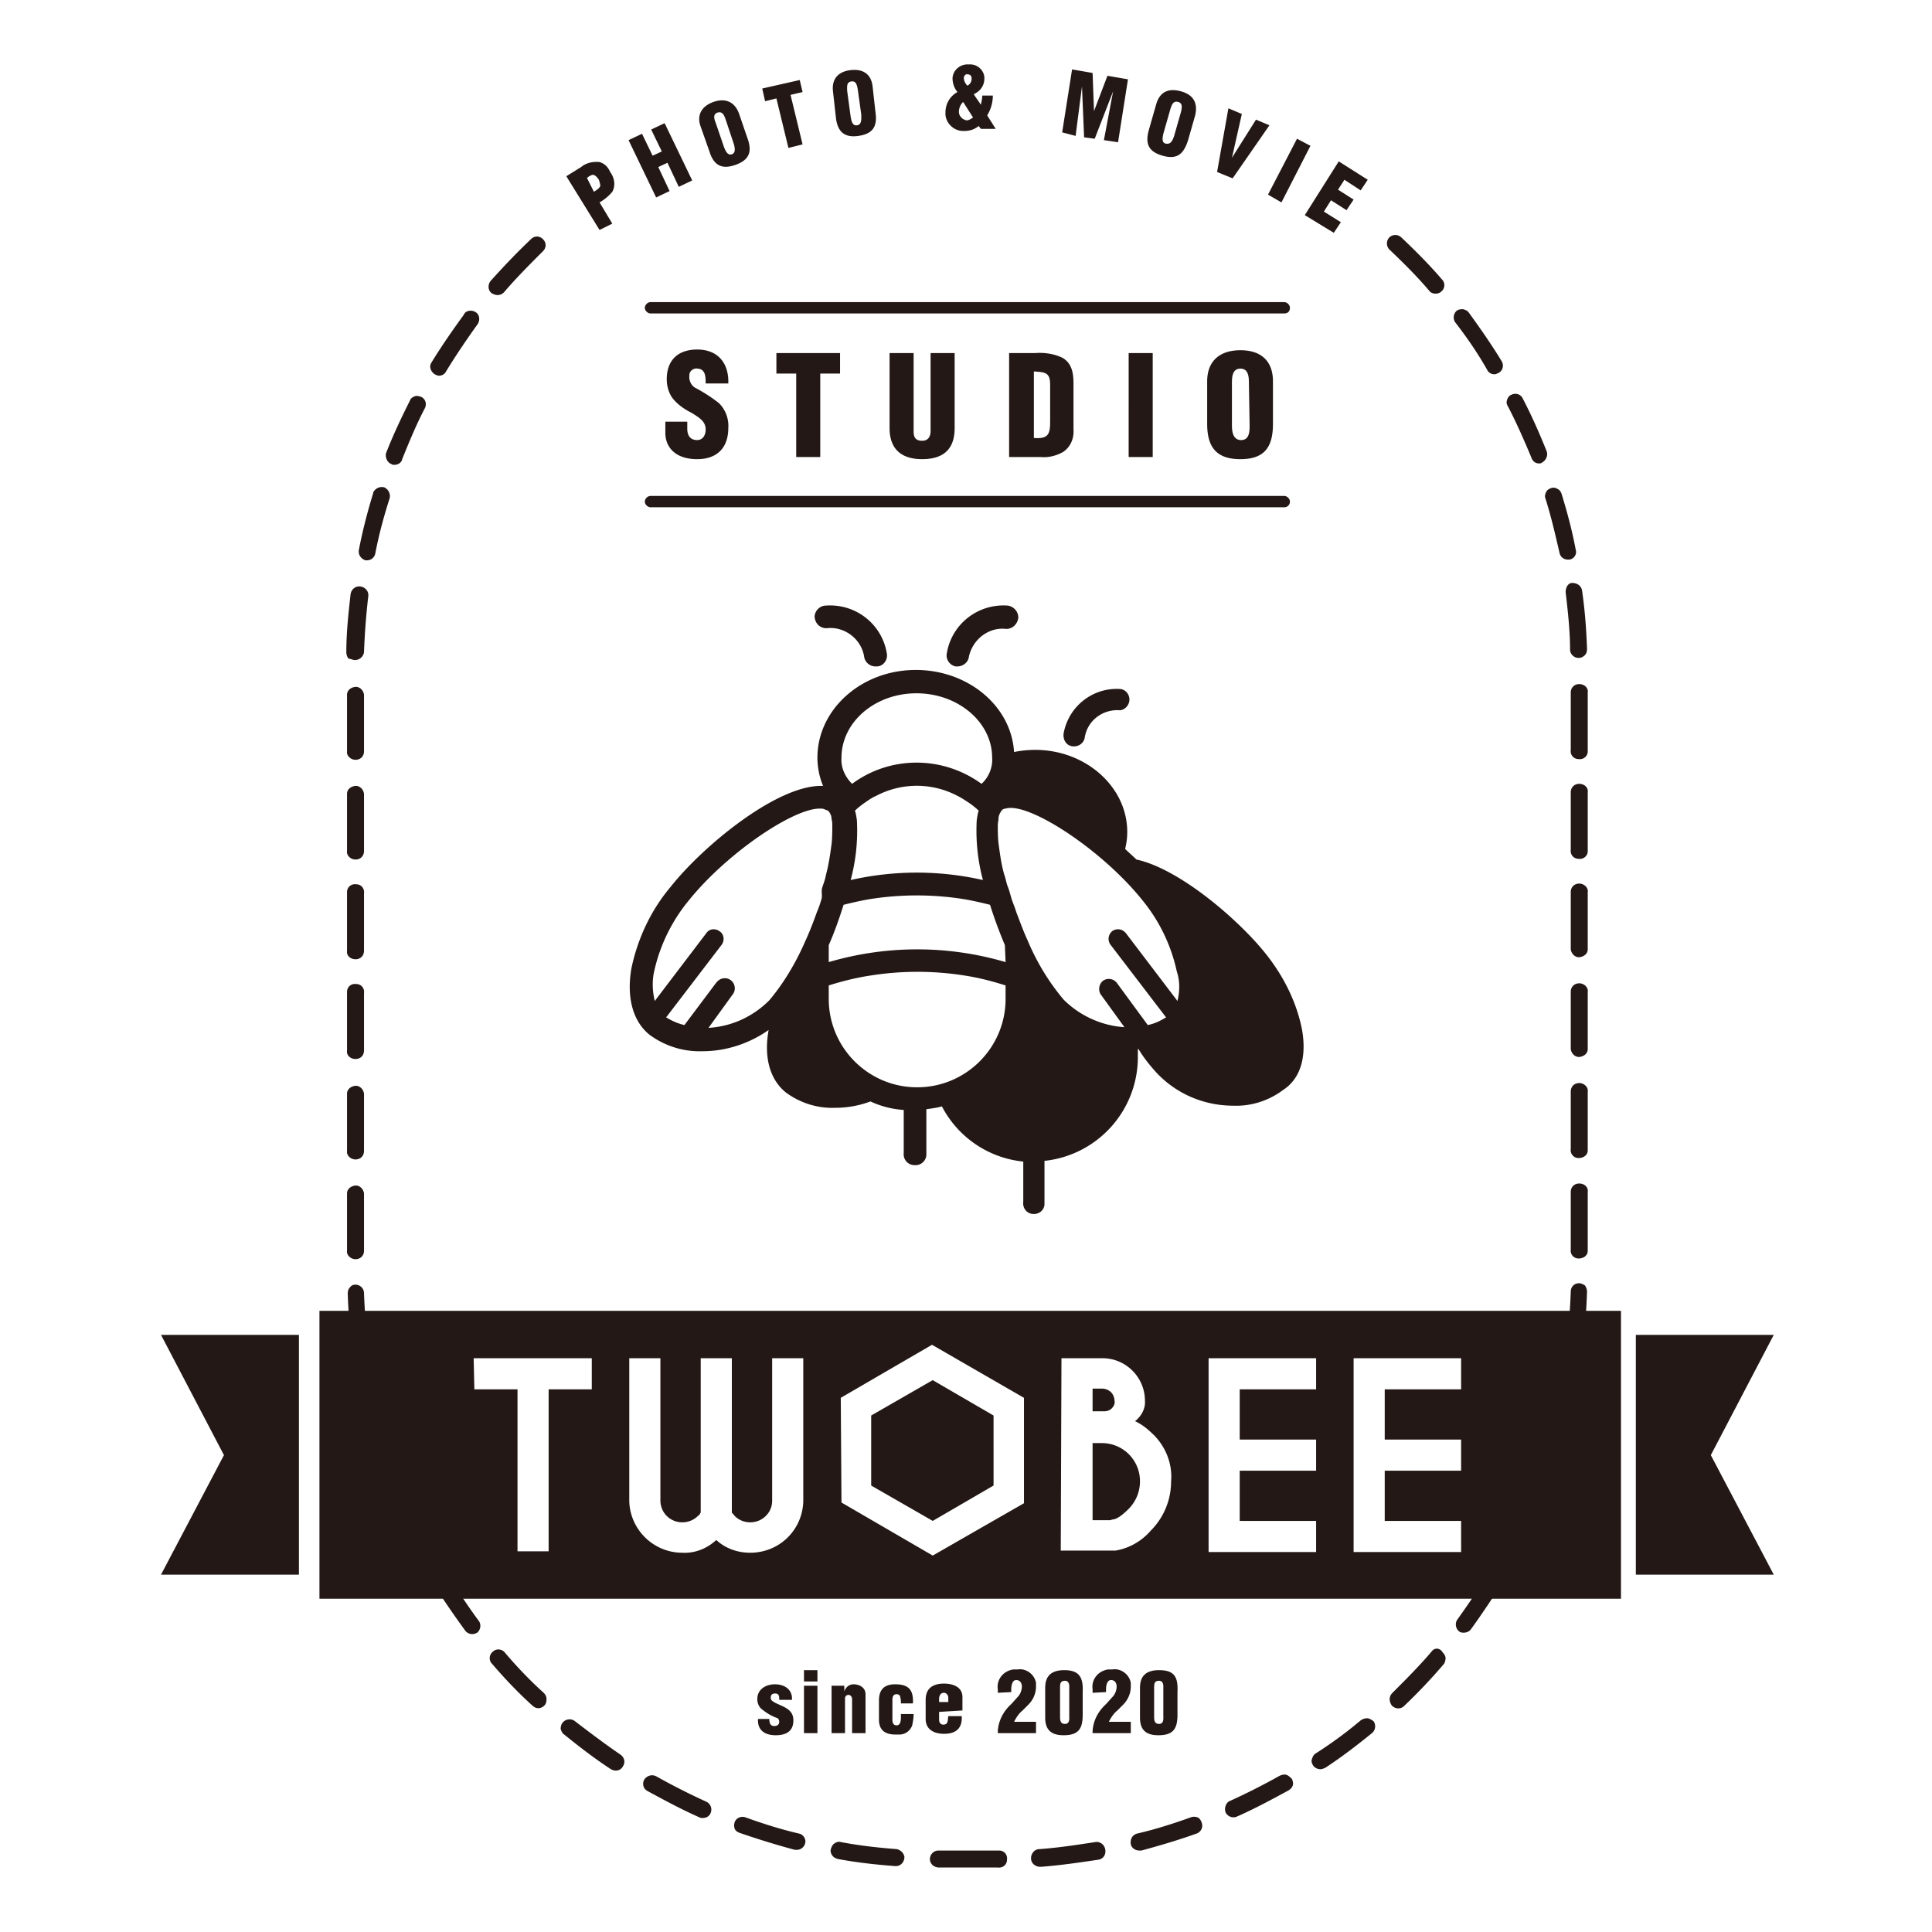 <svg width="300" height="300" fill="none" xmlns="http://www.w3.org/2000/svg"><path d="M56.084 211.013c.769-.11 1.208-.769 1.098-1.538-.33-2.856-.549-5.822-.659-8.677 0-.769-.659-1.318-1.318-1.318-.33 0-.659.109-.878.439-.22.22-.33.549-.33.989.11 2.965.33 6.041.659 9.006.11.659.66 1.208 1.318 1.208l.11-.109zm-.989-108.52c.77 0 1.319-.549 1.428-1.208.11-2.966.33-5.822.66-8.678.11-.769-.44-1.427-1.209-1.537-.769-.11-1.428.439-1.538 1.208-.33 2.965-.659 5.931-.659 9.007 0 .329.11.659.33.988.33 0 .659.22.988.22zm.11 61.948c.77 0 1.318-.549 1.318-1.318v-8.897c.11-.768-.44-1.427-1.208-1.427-.769-.11-1.428.439-1.428 1.208v9.116c-.11.769.55 1.318 1.318 1.318zm0-30.974c.77 0 1.318-.549 1.318-1.318v-8.897c-.11-.769-.769-1.318-1.428-1.208-.659.11-1.208.549-1.208 1.208v8.897c-.11.659.55 1.318 1.318 1.318zm5.273 90.946c-.88-2.746-1.538-5.602-2.197-8.458-.11-.769-.879-1.208-1.538-.988-.769.11-1.208.878-1.098 1.537.549 2.966 1.318 5.822 2.196 8.678.22.549.66.988 1.318.988h.44c.659-.219 1.098-.878.988-1.647-.11 0-.11-.11-.11-.11zm182.66-132.245c.329 2.856.659 5.821.659 8.677 0 .769.659 1.318 1.318 1.318.329 0 .659-.11.988-.439.22-.22.33-.549.33-.989-.11-2.965-.33-6.04-.769-9.006-.11-.77-.769-1.209-1.538-1.209-.768 0-1.098.989-.988 1.648zM55.205 148.954c.77 0 1.318-.549 1.318-1.318v-8.897c.11-.769-.44-1.428-1.208-1.428-.769-.109-1.428.44-1.428 1.209v9.116c-.11.769.55 1.318 1.318 1.318zm5.602-76.886c.11.11.33.11.44.11.548 0 1.098-.33 1.208-.88 1.098-2.745 2.196-5.381 3.514-7.907.33-.66.11-1.428-.549-1.758-.33-.11-.659-.22-.988-.11-.33.11-.66.33-.77.66-1.317 2.635-2.635 5.381-3.734 8.237-.11.66.22 1.428.879 1.648zm-4.064 14.938h.22c.659 0 1.208-.44 1.318-1.099.549-2.855 1.318-5.711 2.197-8.457.22-.66-.11-1.428-.77-1.758-.658-.22-1.427.11-1.757.77v.109c-.879 2.856-1.647 5.821-2.197 8.677-.22.879.33 1.538.989 1.758zm-1.538 108.519c.77 0 1.318-.549 1.318-1.318v-8.896c-.11-.769-.769-1.319-1.428-1.209-.659.11-1.208.55-1.208 1.209v8.896c-.11.659.55 1.318 1.318 1.318zM239.953 77.34c.878 2.746 1.537 5.602 2.196 8.457.11.66.659 1.099 1.318 1.099h.22c.769-.11 1.208-.879.989-1.538-.55-2.966-1.318-5.821-2.197-8.677-.11-.33-.33-.66-.659-.769-.33-.22-.659-.22-.989-.11-.329.11-.659.33-.769.66-.109.219-.219.548-.109.878zM55.205 117.98c.77 0 1.318-.549 1.318-1.318v-8.787c-.11-.769-.769-1.318-1.428-1.208-.659.109-1.208.549-1.208 1.208v8.787c-.11.659.55 1.318 1.318 1.318-.11 0-.11 0 0 0zm7.36 112.584c-.33-.659-1.099-.989-1.758-.659-.66.329-.879.988-.66 1.647 1.1 2.746 2.308 5.492 3.735 8.238.22.439.66.769 1.209.769.22 0 .439 0 .549-.11.659-.329.879-1.098.549-1.757-1.318-2.746-2.526-5.382-3.625-8.128zm-7.36-50.526c.77 0 1.318-.549 1.318-1.318v-8.897c-.11-.768-.769-1.318-1.428-1.208-.659.11-1.208.549-1.208 1.208v8.897c-.11.659.55 1.318 1.318 1.318zm183.759-108.08c.22 0 .329 0 .439-.11.659-.33.989-1.098.769-1.757-1.098-2.746-2.306-5.492-3.734-8.238-.33-.66-1.099-.879-1.758-.55-.329.11-.549.44-.659.77-.11.329-.11.658.11.988 1.318 2.526 2.526 5.272 3.625 7.908.219.66.659.989 1.208.989zm.659 157.617c-.33-.11-.659-.11-.989 0-.329.11-.549.44-.659.769-.988 2.746-2.196 5.382-3.514 8.018-.11.33-.22.659-.11.989.11.329.329.659.659.769.219.109.439.109.659.109.549 0 .988-.329 1.208-.768 1.318-2.637 2.636-5.382 3.625-8.238.11-.549-.22-1.318-.879-1.648zm5.602-30.315c-.769 0-1.318.549-1.318 1.318a115.63 115.63 0 01-.659 8.677c-.11.659.439 1.318 1.098 1.538h.11c.659 0 1.208-.549 1.318-1.208.329-2.966.549-5.932.659-9.007 0-.33-.11-.659-.33-.989-.219-.109-.549-.329-.878-.329zm-1.428 15.377c-.33-.11-.659 0-.989.22-.329.22-.549.549-.549.879-.549 2.855-1.318 5.711-2.087 8.457-.11.33-.11.659.11.989.22.329.439.549.769.659.11 0 .22 0 .439.11.549 0 1.099-.33 1.318-.989.879-2.856 1.648-5.821 2.197-8.677-.11-.769-.549-1.428-1.208-1.648zm-10.764 28.997c-.33-.219-.659-.219-.989-.109a1.705 1.705 0 00-.879.659c-1.537 2.526-3.185 4.942-4.832 7.249-.44.549-.33 1.428.219 1.867.22.22.549.22.769.22.44 0 .879-.22 1.099-.549 1.757-2.417 3.405-4.943 5.052-7.469.439-.659.22-1.538-.439-1.868zm-2.087-186.175c.22.44.659.66 1.098.66.22 0 .44-.11.659-.22.659-.33.879-1.209.44-1.868-1.538-2.526-3.296-5.052-5.053-7.469-.22-.33-.549-.439-.879-.549-.329 0-.659 0-.988.22-.549.44-.659 1.318-.22 1.867 1.867 2.416 3.515 4.833 4.943 7.36zm14.279 79.743c-.769 0-1.318.549-1.318 1.318v8.896c.11.769.769 1.319 1.428 1.209.659-.11 1.208-.55 1.208-1.209v-8.896c.11-.659-.549-1.318-1.318-1.318zm0-15.488c-.769 0-1.318.55-1.318 1.318v8.897c-.11.769.439 1.428 1.208 1.428.769.11 1.428-.439 1.428-1.208v-9.117c.11-.768-.549-1.318-1.318-1.318zm0 62.059c-.769 0-1.318.549-1.318 1.318v8.897c-.11.769.439 1.428 1.208 1.428.769 0 1.428-.44 1.428-1.209v-9.116c.11-.769-.549-1.318-1.318-1.318zm0-77.546c-.769 0-1.318.549-1.318 1.318v8.897c-.11.769.439 1.428 1.208 1.428.769.11 1.428-.439 1.428-1.208v-9.117c.11-.769-.549-1.318-1.318-1.318zm-22.956 150.258c-1.868 2.197-3.955 4.284-6.041 6.371-.22.22-.44.549-.44.989 0 .329.11.659.33.988.219.22.549.439.988.439.33 0 .659-.109.879-.329a84.683 84.683 0 006.151-6.48c.22-.22.329-.659.329-.989 0-.33-.219-.659-.439-.879-.439-.769-1.318-.769-1.757-.11zm22.956-88.309c-.769 0-1.318.549-1.318 1.318v8.897c-.11.769.439 1.428 1.208 1.428.769 0 1.428-.44 1.428-1.209v-9.116c.11-.659-.549-1.318-1.318-1.318zm0-15.487c-.769 0-1.318.549-1.318 1.318v8.897c.11.768.769 1.318 1.428 1.208.659-.11 1.208-.549 1.208-1.208v-8.897c.11-.659-.549-1.318-1.318-1.318zM78.381 256.595c-.44-.549-1.318-.659-1.867-.11-.55.44-.66 1.319-.11 1.868 1.977 2.306 4.064 4.503 6.26 6.48.55.549 1.319.549 1.868 0 .22-.22.33-.549.33-.988 0-.33-.11-.659-.44-.989-2.197-1.977-4.174-4.064-6.041-6.261zm17.904 15.817c-2.417-1.648-4.723-3.405-7.03-5.162-.55-.44-1.428-.33-1.867.219-.22.22-.33.659-.33.989.11.329.22.659.55.879 2.306 1.867 4.722 3.734 7.249 5.382.22.109.44.219.769.219.439 0 .878-.219 1.098-.659.44-.659.22-1.428-.44-1.867zm13.4 7.359a103.855 103.855 0 01-7.799-3.954c-.659-.33-1.428-.11-1.867.549-.33.659-.11 1.428.549 1.758 2.636 1.427 5.272 2.855 8.018 4.064.22.109.33.109.55.109.768 0 1.318-.549 1.318-1.318 0-.549-.33-.988-.769-1.208zM67.507 58.118c.22.11.44.22.66.22.439 0 .878-.22 1.097-.66 1.538-2.525 3.186-4.942 4.833-7.248.44-.55.44-1.428-.11-1.868-.549-.439-1.427-.439-1.867.11 0 .11-.11.11-.11.22-1.757 2.416-3.514 4.943-5.052 7.469-.33.549-.11 1.318.55 1.757-.11 0-.11 0 0 0zm9.776-12.302c.439 0 .769-.22.988-.439 1.867-2.197 3.954-4.284 6.041-6.37.55-.55.55-1.319 0-1.868-.549-.549-1.318-.549-1.867 0-2.197 2.087-4.284 4.284-6.26 6.48-.44.55-.44 1.429.11 1.868.329.22.658.33.988.33zm46.791 238.898c-2.856-.659-5.602-1.538-8.348-2.526-.659-.22-1.428.109-1.648.768-.11.33-.11.659 0 .989.11.329.44.549.769.659 2.856.989 5.712 1.867 8.568 2.636h.329c.769 0 1.318-.659 1.318-1.318 0-.549-.439-1.098-.988-1.208zm-54.7-40.421c-.33-.659-1.208-.878-1.757-.439-.33.22-.55.439-.55.879-.11.329 0 .659.11.988 1.538 2.527 3.296 5.053 5.053 7.469.22.33.66.55 1.099.55.329 0 .549-.11.768-.22.55-.44.66-1.318.22-1.867-1.867-2.527-3.405-4.943-4.943-7.36zm85.564 43.057h-9.226c-.769 0-1.318.659-1.318 1.318 0 .769.659 1.318 1.427 1.318h9.117c.769.11 1.428-.439 1.428-1.208.11-.769-.439-1.428-1.208-1.428h-.22zm30.974-5.162a1.52 1.52 0 00-.988 0c-2.746.988-5.492 1.867-8.348 2.526-.769.219-1.098.879-.988 1.647.109.55.659.989 1.318.989h.329c2.856-.769 5.822-1.648 8.567-2.636a1.3 1.3 0 00.769-1.758c-.11-.329-.329-.659-.659-.768zm13.84-6.591c-.33-.11-.659 0-.989.11a103.643 103.643 0 01-7.798 3.954c-.33.11-.549.44-.659.769-.11.33-.11.659 0 .989.219.439.659.769 1.208.769.22 0 .33 0 .549-.11 2.746-1.209 5.382-2.636 8.018-4.064.33-.22.55-.44.659-.769.11-.33 0-.659-.109-.989-.33-.329-.55-.549-.879-.659zm12.521-8.787c-.329 0-.659.11-.988.33a64.201 64.201 0 01-7.03 5.162c-.329.22-.439.549-.549.879-.11.329 0 .659.22.988.219.33.659.55 1.098.55.22 0 .549-.11.769-.22 2.526-1.648 4.943-3.515 7.249-5.382.549-.44.659-1.318.22-1.867-.33-.22-.659-.44-.989-.44zm-42.177 19.222c-2.856.439-5.712.879-8.678 1.098-.768 0-1.318.659-1.318 1.428 0 .769.659 1.318 1.428 1.318h.11c2.966-.219 5.931-.659 8.897-1.098.769-.11 1.208-.769 1.098-1.538-.109-.769-.768-1.318-1.537-1.208zm51.843-240.875c.22.33.659.44.989.44.329 0 .659-.11.878-.33.55-.44.659-1.318.11-1.867-1.977-2.307-4.064-4.393-6.261-6.48a1.366 1.366 0 00-1.867-.11 1.367 1.367 0 00-.11 1.867l.11.11c2.197 2.087 4.284 4.174 6.151 6.37zM139.231 287.13c-2.856-.219-5.821-.549-8.677-1.098-.33-.11-.659 0-.989.22-.329.219-.439.549-.549.878-.11.33 0 .659.22.989.22.329.549.439.879.549 2.965.549 5.931.879 8.897 1.098h.109c.769 0 1.318-.659 1.318-1.428-.109-.659-.659-1.098-1.208-1.208zM106.719 65.477v1.099c0 .879.33 1.757 1.538 1.757.879 0 1.318-.769 1.318-1.647 0-1.318-1.098-1.868-2.087-2.527-1.098-.549-2.087-1.208-2.856-2.087-.769-.878-1.098-2.087-1.098-3.185 0-3.075 1.867-4.613 4.723-4.613 3.295 0 4.943 2.197 4.833 5.272h-3.515c0-.988 0-2.197-1.208-2.306-.549-.11-1.208.22-1.318.878v.22c-.11.769.329 1.648 1.098 1.977 1.208.659 2.417 1.428 3.515 2.307a4.963 4.963 0 011.428 3.844c0 3.075-1.758 4.833-4.833 4.833-3.515 0-4.943-1.977-4.943-4.064v-1.758h3.405zm13.84-10.654h9.885v3.185h-3.075V70.97h-3.735V58.01h-3.075v-3.186zm17.574 0h3.734v12.192c0 .769.22 1.428 1.318 1.428 1.099 0 1.318-.879 1.318-1.538V54.823h3.735v11.643c0 2.746-1.208 4.833-5.053 4.833-3.185 0-5.052-1.538-5.052-4.833V54.823zm18.562 16.146V54.823h4.064c1.428-.11 2.966.11 4.284.769 1.428.879 1.648 2.416 1.648 3.954v7.14c.11 1.318-.44 2.746-1.648 3.514-.988.55-2.197.88-3.405.77h-4.943zm3.845-2.965c2.526.22 2.526-.879 2.526-2.966v-5.272c0-1.867-.659-1.977-2.526-2.087v10.325zm14.718 2.965V54.823h3.735V70.97h-3.735zm22.407-5.162c0 3.625-1.318 5.492-5.053 5.492-3.734 0-5.162-1.867-5.162-5.492v-6.59c0-3.076 1.867-4.833 5.162-4.833 3.296 0 5.053 1.757 5.053 4.833v6.59zm-3.735-6.37c0-.99-.109-2.197-1.318-2.197-1.208 0-1.318 1.208-1.318 2.196v6.59c0 .88.11 2.307 1.428 2.307 1.318 0 1.318-1.428 1.318-2.306l-.11-6.59zm5.492-10.765h-98.414c-.44 0-.879-.44-.879-.878 0-.44.439-.88.879-.88h98.414c.44 0 .879.44.879.88 0 .549-.329.878-.879.878zM93.099 35.712l-5.162-8.348 2.306-1.428c.77-.66 1.868-.879 2.856-.77.77.22 1.318.77 1.648 1.539.659.878.879 2.087.33 3.075a7.195 7.195 0 01-1.978 1.648l1.977 3.295-1.977.988zm-.878-5.932c.33-.22.769-.44.988-.879 0-.33-.11-.659-.22-.988-.22-.33-.549-.769-.988-.769-.33.11-.55.22-.769.44h-.11l1.099 2.196zm9.665.879l-4.283-8.897 2.087-.989 1.647 3.405 1.428-.659-1.648-3.405 2.087-.988 4.284 8.897-2.087.988-1.757-3.734-1.428.659 1.757 3.734-2.087.989zm14.169-9.227c.769 2.087.33 3.405-1.867 4.174-2.197.77-3.405 0-4.064-2.197l-1.318-3.734c-.659-1.757.11-3.185 1.977-3.844 1.867-.66 3.295 0 3.954 1.757l1.318 3.844zm-3.405-2.965c-.219-.55-.439-1.208-1.208-.989-.769.22-.549.989-.329 1.538l1.318 3.844c.219.55.549 1.318 1.208 1.099.659-.22.439-1.099.329-1.538l-1.318-3.954zm5.712-4.723l5.821-1.318.44 1.867-1.867.44 1.867 7.688-2.197.55-1.867-7.69-1.758.44-.439-1.977zm17.574 3.624c.33 2.197-.329 3.405-2.636 3.735-2.307.33-3.295-.769-3.515-2.966l-.439-3.954c-.22-1.867.769-3.075 2.746-3.295 1.977-.22 3.185.659 3.405 2.526l.439 3.954zm-2.746-3.514c-.11-.55-.22-1.318-.988-1.209-.769.11-.659.77-.659 1.428l.549 4.064c.11.55.219 1.428.988 1.318.769-.11.659-.988.659-1.647l-.549-3.954zm18.782 5.711c-.659.55-1.428.769-2.196.769-1.538.11-2.856-1.098-2.966-2.526v-.33c0-1.318.659-2.526 1.867-3.185-.549-.66-.769-1.428-.769-2.197.11-1.318 1.318-2.197 2.527-2.087 1.208-.11 2.306.77 2.416 1.977v.22c0 1.098-.659 1.977-1.647 2.417.329.549.768 1.098 1.098 1.647.11-.44.22-.989.22-1.428h1.647a5.898 5.898 0 01-.879 3.076l1.319 2.087h-2.307l-.33-.44zm-2.416-3.734a2.17 2.17 0 00-.659 1.537c0 .66.549 1.209 1.208 1.319.33 0 .659-.22.989-.44l-1.538-2.416zm.11-3.735c0 .44.219.879.549 1.208.439-.22.659-.659.659-1.098 0-.44-.22-.659-.659-.659-.22-.11-.549.22-.549.55zm15.267 8.458l1.538-9.776 3.185.55.22 5.93 2.087-5.491 3.185.549-1.538 9.775-2.196-.33 1.428-7.578-2.856 7.36-1.648-.22-.329-7.909-.989 7.689-2.087-.55zm19.551 1.208c-.659 2.087-1.647 3.075-3.954 2.416-2.306-.659-2.746-1.977-2.087-4.174l1.099-3.844c.549-1.867 1.867-2.526 3.844-1.977 1.977.55 2.636 1.867 2.197 3.735l-1.099 3.844zm-1.098-4.394c.11-.549.33-1.318-.439-1.537-.769-.22-.989.439-1.209 1.098l-1.098 3.844c-.11.55-.329 1.428.439 1.538.769.11.989-.55 1.209-1.098l1.098-3.845zm5.602 9.337l1.757-9.886 2.087.879-1.538 6.81 3.735-5.931 2.087.878-5.712 8.238-2.416-.988zm7.908 3.514l4.503-8.677 2.087 1.099-4.503 8.787-2.087-1.209zm5.712 3.186l5.272-8.348 4.503 2.856-1.098 1.647-2.526-1.647-.989 1.538 2.416 1.537-1.098 1.648-2.416-1.538-1.099 1.758 2.636 1.647-1.098 1.648-4.503-2.746zm-81.61 230.549c0-.549 0-.988-.659-.988-.439 0-.659.22-.659.659 0 .439.33.549.659.769 1.318.659 2.856.988 2.856 2.746 0 1.757-1.208 2.306-2.746 2.306s-2.856-.659-2.746-2.526h1.757c0 .549.11 1.098.769 1.098.44 0 .769-.219.769-.659a.84.84 0 00-.22-.549c-.988-.329-1.867-.878-2.636-1.538-.329-.329-.549-.878-.549-1.427 0-1.538 1.318-2.307 2.746-2.307s2.746.769 2.636 2.416h-1.977zm3.844-2.855v-1.758h2.087v1.758h-2.087zm0 8.018v-7.359h2.087v7.359h-2.087zm6.261-7.359v.878c.22-.659.769-1.098 1.428-1.098.989 0 1.867.549 1.867 1.538v6.041h-2.087v-5.272c0-.33-.219-.659-.549-.659-.329 0-.549.219-.549.549v5.382h-2.087v-7.359h1.977zm8.787 2.746v-.11c0-.22 0-.549-.11-.879 0-.329-.329-.439-.549-.439-.549 0-.659.439-.659.878v3.076c0 .439.11.879.659.879.769 0 .659-1.209.659-1.758h1.977c0 .549-.11 1.208-.219 1.758-.33.878-1.099 1.428-1.977 1.428h-.659c-1.538 0-2.527-.66-2.527-2.307v-2.966c0-1.867.989-2.526 2.527-2.526 2.086 0 2.855.879 2.745 2.966h-1.867zm5.931 1.318v1.208c0 .439.22.769.659.769.769 0 .66-.659.769-1.318h2.087c.11 1.867-.878 2.746-2.746 2.746-1.537 0-2.855-.659-2.855-2.307v-2.966c0-1.867 1.208-2.526 2.855-2.526 1.428 0 2.856.549 2.856 2.087v2.087l-3.625.22zm1.428-1.428v-.769c0-.439-.329-.769-.659-.769-.549 0-.769.439-.769.989v.439h1.428v.11zm7.689-1.538v-.549c-.22-1.538.879-2.856 2.416-3.076h.659c1.319-.219 2.637.769 2.856 2.087v.55c0 1.098-.439 2.086-1.208 2.855l-.879.879c-.549.439-.988 1.098-1.318 1.757h3.405v1.758h-5.931v-.33c.11-1.647.879-3.075 2.087-4.174l.988-1.098c.44-.439.66-1.098.66-1.647 0-.44-.22-.989-.879-.989s-.769.989-.769 1.428v.439l-2.087.11zm7.359-.769c0-1.977 1.099-2.746 2.966-2.746 2.306 0 2.965 1.099 2.856 3.405v3.515c0 2.197-.659 3.185-2.966 3.185-1.867 0-2.856-.769-2.856-2.746v-4.613zm3.735 0c0-.11.109-1.098-.659-1.098-.769 0-.769.549-.769 1.098v4.394c0 .549 0 1.208.769 1.208.768 0 .659-.879.659-1.208v-4.394zm3.624.769v-.549c-.219-1.538.879-2.856 2.417-3.076h.659c1.318-.219 2.636.769 2.856 2.087v.55c0 1.098-.44 2.086-1.209 2.855l-.878.879c-.55.439-.989 1.098-1.318 1.757h3.405v1.758h-5.932v-.33c.11-1.647.879-3.075 2.087-4.174l.989-1.098c.439-.439.659-1.098.659-1.647 0-.44-.22-.989-.879-.989s-.769.989-.769 1.428v.439l-2.087.11zm7.359-.769c0-1.977 1.099-2.746 2.966-2.746 2.416 0 2.966 1.099 2.856 3.405v3.515c0 2.197-.659 3.185-2.966 3.185-1.867 0-2.856-.769-2.856-2.746v-4.613zm3.625 0c0-.11.11-1.098-.659-1.098s-.769.549-.769 1.098v4.394c0 .549 0 1.208.769 1.208s.659-.879.659-1.208v-4.394zm18.782-183.32h-98.414c-.44 0-.879-.439-.879-.878 0-.44.439-.879.879-.879h98.414c.44 0 .879.44.879.88a.866.866 0 01-.879.878zm-45.143 151.907V219.8l-9.446-5.492-9.556 5.492v10.874l9.556 5.491 9.446-5.491zm18.343-11.973c.329-.329.549-.769.439-1.208 0-.439-.219-.989-.549-1.318a2.023 2.023 0 00-1.318-.549h-1.538v3.515h1.868c.329 0 .768-.11 1.098-.44zm4.393 11.314a5.907 5.907 0 00-5.931-5.932h-1.428v11.973h2.746l.33-.11c.439 0 1.208-.33 2.526-1.648a6.064 6.064 0 001.757-4.283z" fill="#231815"/><path d="M49.604 248.248h202.101v-44.704H49.604v44.704zm160.583-37.345h16.695v4.833H215.02v7.798h11.862v4.833H215.02v7.799h11.862v4.832h-16.695v-30.095zm-22.517 0h16.695v4.833h-11.862v7.798h11.862v4.833h-11.862v7.799h11.862v4.832H187.67v-30.095zm-22.846 0h6.37c3.625 0 6.59 2.965 6.59 6.59.11 1.208-.549 2.417-1.537 3.185 1.208.55 2.197 1.428 3.075 2.307 1.758 1.867 2.746 4.394 2.526 7.03 0 2.855-1.098 5.601-3.185 7.688-1.428 1.648-3.405 2.746-5.492 3.076h-8.457l.11-29.876zm-34.27 6.151l14.169-8.238 14.279 8.238v16.366l-14.169 8.128-14.169-8.238-.11-16.256zm-32.841-6.151h4.833v22.077c0 .879.329 1.758.988 2.417 1.318 1.318 3.515 1.318 4.833 0 .22-.11.329-.33.439-.549v-23.945h4.833v23.945c.11.219.33.329.44.549a3.405 3.405 0 002.416.988c.879 0 1.757-.329 2.416-.988s.989-1.428.989-2.417v-22.077h4.833v22.187c-.11 4.503-3.735 8.018-8.238 8.018-1.977 0-3.844-.659-5.272-1.977-1.428 1.318-3.295 2.087-5.272 1.977-4.504 0-8.128-3.624-8.238-8.018v-22.187zm-24.165 0h18.343v4.833h-6.7v25.153h-4.833v-25.153h-6.7l-.11-4.833zm-38.772 15.048L25 244.513h21.418v-37.235H25l9.776 18.673zm240.654-18.673h-21.418v37.235h21.418l-9.775-18.562 9.775-18.673zM128.357 97.55c2.746-.33 5.383 1.648 5.822 4.394.11.878.879 1.537 1.757 1.537h.33c.988-.109 1.647-1.098 1.428-2.087-.769-4.503-4.833-7.688-9.446-7.359-.989 0-1.758.88-1.758 1.758.11 1.098.879 1.757 1.867 1.757zm19.991 5.931h.329c.879 0 1.648-.659 1.758-1.427.549-2.746 3.075-4.724 5.821-4.394.989 0 1.758-.769 1.868-1.757 0-.989-.769-1.758-1.648-1.868-4.613-.33-8.677 2.856-9.446 7.359-.22.989.439 1.868 1.318 2.087zm18.233 12.412h.22c.769 0 1.537-.549 1.647-1.428.44-2.636 2.856-4.393 5.492-4.174.879-.109 1.538-.988 1.428-1.867-.11-.769-.659-1.318-1.318-1.428-4.284-.329-8.128 2.636-8.897 6.92-.11.989.439 1.867 1.428 1.977z" fill="#231815"/><path d="M202.168 159.828c-.878-4.393-2.965-8.457-5.821-11.972-4.284-5.272-13.29-12.961-19.881-14.389-.549-.549-1.208-1.098-1.757-1.647.22-.879.329-1.758.329-2.637 0-7.029-6.48-12.741-14.279-12.741-1.098 0-2.196.11-3.295.33-.439-7.14-7.139-12.741-15.267-12.741-8.458 0-15.268 6.15-15.268 13.619 0 1.538.33 3.076.879 4.394-6.92-.33-18.563 9.226-23.615 15.597-3.076 3.625-5.162 8.018-6.151 12.741-.769 4.503.22 8.238 2.856 10.325 2.416 1.757 5.272 2.636 8.238 2.526 3.624 0 7.249-1.208 10.215-3.295-.769 4.284.219 7.689 2.636 9.666 2.196 1.647 4.942 2.526 7.688 2.416 1.868 0 3.735-.329 5.492-.988a14.361 14.361 0 005.163 1.318v6.7c-.11.988.659 1.867 1.647 1.867.989.11 1.867-.659 1.867-1.648v-7.029c.769-.11 1.648-.22 2.417-.44a16.047 16.047 0 0012.631 8.568v6.261c-.11.878.44 1.757 1.428 1.867.879.11 1.758-.44 1.867-1.428v-6.81a16.201 16.201 0 0014.499-16.146v-1.208h.11c.769 1.318 1.757 2.526 2.746 3.624 3.075 3.295 7.359 5.163 11.972 5.163 2.746.109 5.492-.769 7.689-2.417 2.746-1.757 3.734-5.162 2.965-9.446zm-59.861-52.173c6.48 0 11.752 4.504 11.752 9.995.11 1.538-.549 3.076-1.647 4.064-6.041-4.393-14.169-4.393-20.101 0-1.098-1.098-1.757-2.526-1.647-4.064 0-5.491 5.162-9.995 11.643-9.995zm-9.227 20.21c0-.549-.11-1.098-.219-1.647l-.11-.33c.439-.439.878-.769 1.318-1.098.659-.439 1.208-.879 1.977-1.208a13.524 13.524 0 0112.631 0c.659.329 1.318.769 1.977 1.208.44.329.879.659 1.318 1.098l-.109.33c-.11.549-.22 1.098-.22 1.647-.11 2.966.22 5.932.988 8.787a46.32 46.32 0 00-20.539 0 29.585 29.585 0 00.988-8.787zm-5.492 11.643a17.405 17.405 0 01-.768 2.197c-.55 1.538-1.099 2.966-1.758 4.393-1.428 3.296-3.295 6.481-5.602 9.227-2.526 2.526-5.821 4.064-9.446 4.283l3.735-5.162c.549-.659.439-1.647-.22-2.197-.659-.549-1.647-.439-2.197.22l-.109.11-4.943 6.59c-.989-.22-1.977-.659-2.856-1.208l.11-.11 8.567-11.203c.44-.659.33-1.648-.439-2.087-.659-.44-1.538-.33-1.977.329l-8.018 10.545c-.33-1.428-.44-2.966-.11-4.504a26.163 26.163 0 015.382-11.093c5.821-7.25 16.146-14.279 20.32-14.279.329 0 .549 0 .769.11.219.109.329.109.549.219.329.33.549.769.549 1.318.11.33.11.659.11.989 0 .988 0 1.867-.11 2.856-.22 1.647-.439 3.185-.879 4.833-.109.659-.329 1.208-.549 1.867-.219.659 0 1.098-.11 1.757zm28.558 15.597c0 7.579-6.151 13.73-13.729 13.73-7.579 0-13.73-6.151-13.73-13.73v-2.087c2.087-.659 4.283-1.208 6.48-1.538a46.604 46.604 0 0114.609 0c2.196.33 4.283.879 6.37 1.538v2.087zm0-5.711a48.644 48.644 0 00-27.459 0v-2.637c.878-1.977 1.647-4.173 2.306-6.26 1.318-.33 2.746-.659 4.064-.879a46.544 46.544 0 0114.609 0c1.318.22 2.746.549 4.064.879a72.102 72.102 0 002.306 6.26l.11 2.637zm26.691 6.041l-8.018-10.545c-.55-.659-1.428-.769-2.087-.329-.659.549-.769 1.428-.33 2.087l8.568 11.203.109.11c-.878.549-1.757.988-2.855 1.208l-4.833-6.59c-.549-.659-1.538-.769-2.197-.22a1.678 1.678 0 00-.329 1.977l3.734 5.163c-3.515-.22-6.92-1.758-9.446-4.284-2.307-2.746-4.174-5.821-5.602-9.226-.659-1.428-1.208-2.966-1.757-4.394-.22-.769-.549-1.428-.769-2.197-.22-.769-.33-1.208-.549-1.757-.22-.549-.33-1.318-.549-1.867-.44-1.538-.659-3.186-.879-4.833-.11-.989-.11-1.867-.11-2.856 0-.329.11-.659.11-.989 0-.439.22-.878.549-1.318a.844.844 0 01.549-.219c3.515-1.099 14.938 6.37 21.199 14.169a26.163 26.163 0 015.382 11.093c.549 1.648.439 3.186.11 4.614z" fill="#231815"/></svg>
